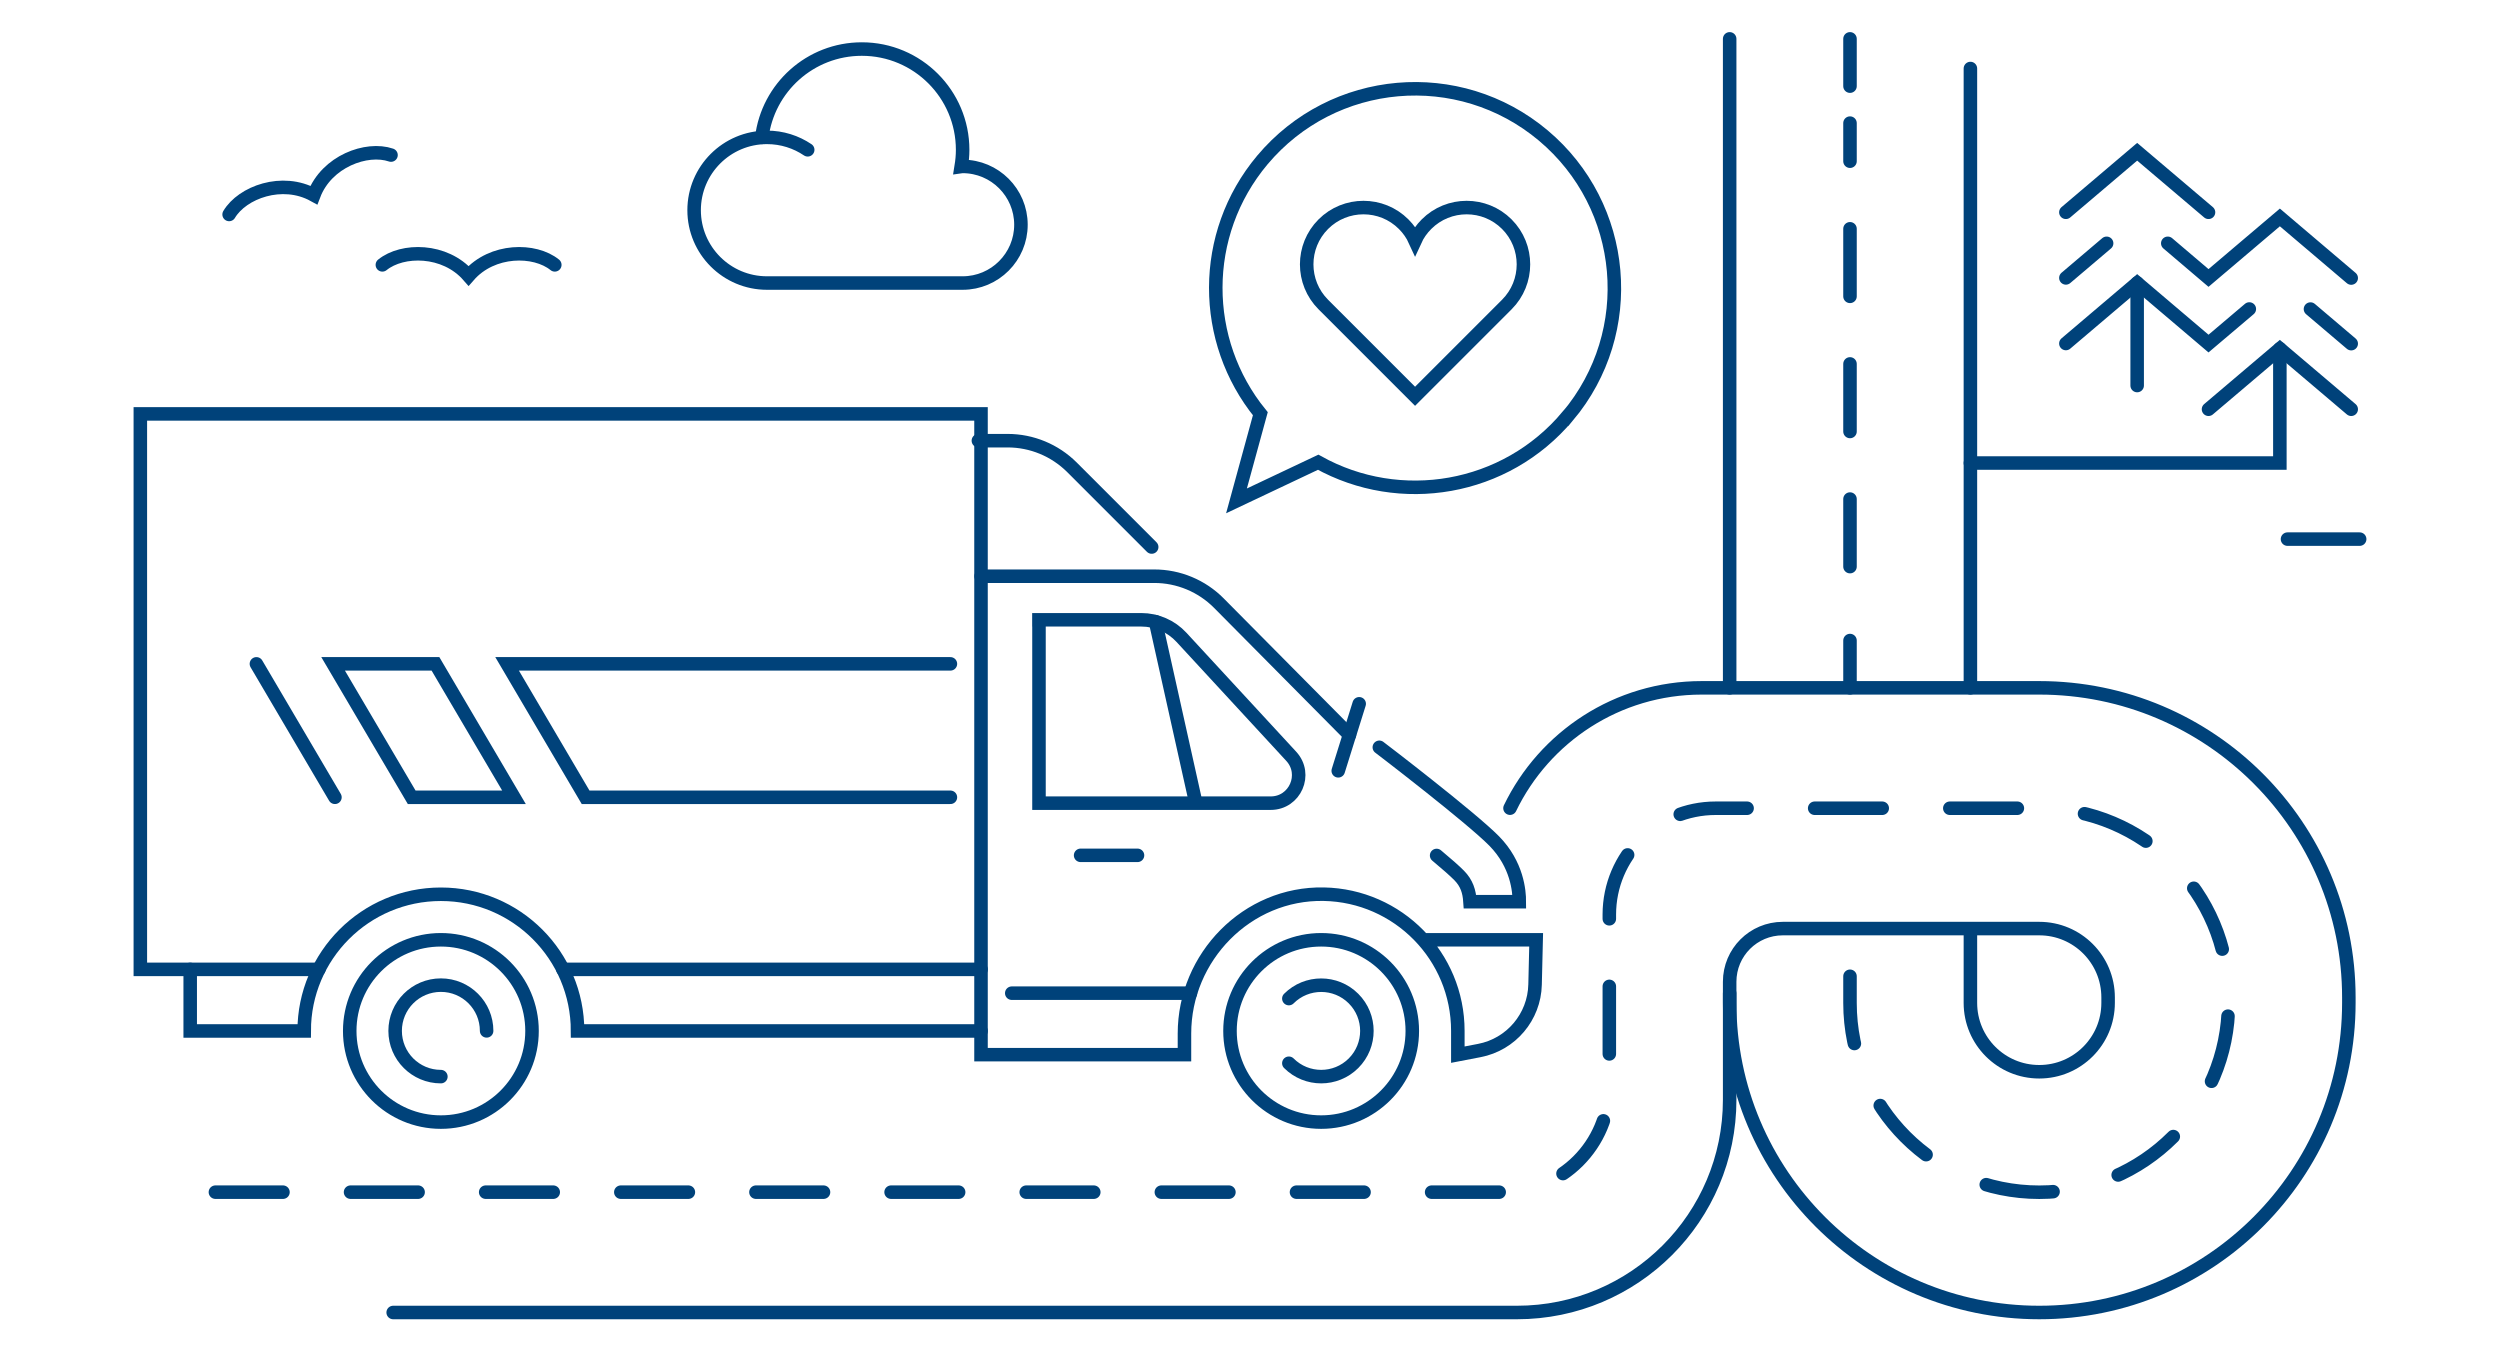 <svg width="370" height="200" viewBox="0 0 370 200" fill="none" xmlns="http://www.w3.org/2000/svg">
<path d="M195.53 166.07C202.98 166.07 209.02 160.03 209.02 152.58C209.02 145.13 202.98 139.09 195.53 139.09C188.08 139.09 182.04 145.13 182.04 152.58C182.04 160.03 188.08 166.07 195.53 166.07Z" stroke="#00427A" stroke-width="2" stroke-miterlimit="10" stroke-linecap="round"/>
<path d="M210.61 139.09H227.35L227.19 145.72C227.08 150.51 223.64 154.58 218.93 155.48L215.76 156.09V152.57C215.76 141.53 206.92 132.55 195.92 132.34C184.58 132.12 175.3 141.62 175.3 152.97V156.09H145.19V61.26H20.77V143.47H47.19" stroke="#00427A" stroke-width="2" stroke-miterlimit="10" stroke-linecap="round"/>
<path d="M65.25 166.07C72.701 166.07 78.74 160.03 78.74 152.58C78.74 145.13 72.701 139.09 65.25 139.09C57.8 139.09 51.76 145.13 51.76 152.58C51.76 160.03 57.8 166.07 65.25 166.07Z" stroke="#00427A" stroke-width="2" stroke-miterlimit="10" stroke-linecap="round"/>
<path d="M28.15 143.47V152.58H45.02C45.02 141.41 54.08 132.35 65.25 132.35C76.42 132.35 85.48 141.41 85.48 152.58H145.2" stroke="#00427A" stroke-width="2" stroke-miterlimit="10" stroke-linecap="round"/>
<path d="M83.31 143.47H145.2" stroke="#00427A" stroke-width="2" stroke-miterlimit="10" stroke-linecap="round"/>
<path d="M65.25 159.34C61.51 159.34 58.48 156.31 58.48 152.57C58.48 148.83 61.51 145.8 65.25 145.8C68.99 145.8 72.02 148.83 72.02 152.57" stroke="#00427A" stroke-width="2" stroke-miterlimit="10" stroke-linecap="round"/>
<path d="M190.75 147.79C193.39 145.15 197.68 145.15 200.32 147.79C202.96 150.43 202.96 154.72 200.32 157.36C197.68 160 193.39 160 190.75 157.36" stroke="#00427A" stroke-width="2" stroke-miterlimit="10" stroke-linecap="round"/>
<path d="M145.2 85.279H170.83C174.42 85.279 177.86 86.709 180.39 89.259L199.72 108.759" stroke="#00427A" stroke-width="2" stroke-miterlimit="10" stroke-linecap="round"/>
<path d="M201.16 104.16L198.06 114.08" stroke="#00427A" stroke-width="2" stroke-miterlimit="10" stroke-linecap="round"/>
<path d="M204.14 110.6C204.32 110.72 217.72 120.99 221.14 124.47C224.56 127.95 224.86 131.91 224.86 133.45H217.56C217.46 131.94 217.08 130.71 215.96 129.57C215.3 128.9 214.1 127.84 212.62 126.61" stroke="#00427A" stroke-width="2" stroke-miterlimit="10" stroke-linecap="round"/>
<path d="M153.77 91.73V118.869H188.06C191.67 118.869 193.55 114.579 191.1 111.929L174.86 94.329C173.33 92.669 171.17 91.73 168.91 91.73H153.76" stroke="#00427A" stroke-width="2" stroke-miterlimit="10" stroke-linecap="square"/>
<path d="M176.87 118.32L171.01 92" stroke="#00427A" stroke-width="2" stroke-miterlimit="10" stroke-linecap="round"/>
<path d="M159.93 126.59H168.35" stroke="#00427A" stroke-width="2" stroke-miterlimit="10" stroke-linecap="round"/>
<path d="M144.8 65.22H149.13C152.7 65.22 156.12 66.64 158.65 69.16L170.45 80.96" stroke="#00427A" stroke-width="2" stroke-miterlimit="10" stroke-linecap="round"/>
<path d="M140.66 118H86.67L75.05 98.25H140.66" stroke="#00427A" stroke-width="2" stroke-miterlimit="10" stroke-linecap="round"/>
<path d="M76.07 118L64.45 98.25H49.3L60.93 118H76.07Z" stroke="#00427A" stroke-width="2" stroke-miterlimit="10" stroke-linecap="round"/>
<path d="M49.57 118L37.95 98.25" stroke="#00427A" stroke-width="2" stroke-miterlimit="10" stroke-linecap="round"/>
<path d="M149.74 146.99H176.19" stroke="#00427A" stroke-width="2" stroke-miterlimit="10" stroke-linecap="round"/>
<path d="M291.62 10.14V101.8" stroke="#00427A" stroke-width="2" stroke-miterlimit="10" stroke-linecap="round"/>
<path d="M58.19 194.25H224.51C241.9 194.25 255.99 180.16 255.99 162.77V145.3C255.99 140.95 259.51 137.43 263.86 137.43H301.81C307.44 137.43 312 141.99 312 147.62V148.43C312 154.06 307.44 158.62 301.81 158.62C296.18 158.62 291.62 154.06 291.62 148.43V137.42" stroke="#00427A" stroke-width="2" stroke-miterlimit="10" stroke-linecap="round"/>
<path d="M255.99 101.8V5.75" stroke="#00427A" stroke-width="2" stroke-miterlimit="10" stroke-linecap="round"/>
<path d="M223.48 119.61C228.57 109.07 239.36 101.8 251.85 101.8H301.81C327.11 101.8 347.63 122.31 347.63 147.62V148.43C347.63 173.73 327.12 194.25 301.81 194.25C276.51 194.25 255.99 173.74 255.99 148.43V147" stroke="#00427A" stroke-width="2" stroke-miterlimit="10" stroke-linecap="round"/>
<path d="M273.8 101.8V94.8" stroke="#00427A" stroke-width="2" stroke-miterlimit="10" stroke-linecap="round" stroke-dasharray="10 10"/>
<path d="M273.8 83.86V18.22" stroke="#00427A" stroke-width="2" stroke-miterlimit="10" stroke-linecap="round" stroke-dasharray="10 10"/>
<path d="M273.8 12.75V5.75" stroke="#00427A" stroke-width="2" stroke-miterlimit="10" stroke-linecap="round" stroke-dasharray="10 10"/>
<path d="M31.88 176.44H222.44C231.13 176.44 238.18 169.39 238.18 160.7V135.36C238.18 126.67 245.23 119.62 253.92 119.62H271.85H301.81C317.28 119.62 329.82 132.16 329.82 147.63V148.44C329.82 163.91 317.28 176.45 301.81 176.45C286.34 176.45 273.8 163.91 273.8 148.44V137.43" stroke="#00427A" stroke-width="2" stroke-miterlimit="10" stroke-linecap="round" stroke-dasharray="10 10"/>
<path d="M195.85 45.07L209.43 58.65L223.01 45.07C226.29 41.79 226.29 36.46 223.01 33.18C219.73 29.9 214.4 29.9 211.12 33.18C210.4 33.9 209.83 34.72 209.43 35.6C209.03 34.72 208.46 33.9 207.74 33.18C204.46 29.9 199.13 29.9 195.85 33.18C192.57 36.46 192.57 41.79 195.85 45.07" stroke="#00427A" stroke-width="2" stroke-miterlimit="10" stroke-linecap="round"/>
<path d="M232.03 61.6C242.5 49.12 240.87 30.52 228.39 20.04C215.91 9.57 197.31 11.2 186.83 23.68C177.59 34.7 177.78 50.48 186.53 61.23C185.36 65.5 183 74.13 183 74.13L195.09 68.41C207.2 75.16 222.78 72.61 232.02 61.59L232.03 61.6Z" stroke="#00427A" stroke-width="2" stroke-miterlimit="10" stroke-linecap="round"/>
<path d="M56.59 39.2C59.55 36.8 65.84 36.79 69.35 40.82C72.86 36.79 79.15 36.8 82.11 39.2" stroke="#00427A" stroke-width="2" stroke-miterlimit="10" stroke-linecap="round"/>
<path d="M33.91 31.74C35.86 28.46 41.77 26.29 46.45 28.87C48.35 23.88 54.26 21.72 57.87 22.95" stroke="#00427A" stroke-width="2" stroke-miterlimit="10" stroke-linecap="round"/>
<path d="M119.54 22.17C117.82 21.01 115.75 20.33 113.51 20.33C107.56 20.33 102.73 25.16 102.73 31.11C102.73 37.06 107.56 41.89 113.51 41.89H142.47C147.24 41.89 151.1 38.02 151.1 33.26C151.1 28.5 147.23 24.63 142.47 24.63C142.4 24.63 142.33 24.63 142.26 24.64C142.39 23.84 142.47 23.02 142.47 22.18C142.47 13.94 135.79 7.26 127.55 7.26C119.92 7.26 113.64 12.98 112.74 20.37" stroke="#00427A" stroke-width="2" stroke-miterlimit="10" stroke-linecap="round"/>
<path d="M326.86 60.57L337.42 51.61L347.98 60.57" stroke="#00427A" stroke-width="2" stroke-miterlimit="10" stroke-linecap="round"/>
<path d="M337.42 51.61V68.53H291.62" stroke="#00427A" stroke-width="2" stroke-miterlimit="10" stroke-linecap="round"/>
<path d="M332.9 45.73L326.86 50.85L316.3 41.88L305.75 50.84" stroke="#00427A" stroke-width="2" stroke-miterlimit="10" stroke-linecap="round"/>
<path d="M347.98 50.86L341.95 45.74" stroke="#00427A" stroke-width="2" stroke-miterlimit="10" stroke-linecap="round"/>
<path d="M316.3 41.88V57.06" stroke="#00427A" stroke-width="2" stroke-miterlimit="10" stroke-linecap="round"/>
<path d="M311.78 36.01L305.75 41.13" stroke="#00427A" stroke-width="2" stroke-miterlimit="10" stroke-linecap="round"/>
<path d="M347.98 41.15L337.42 32.18L326.86 41.14L320.83 36.01" stroke="#00427A" stroke-width="2" stroke-miterlimit="10" stroke-linecap="round"/>
<path d="M326.86 31.42L316.3 22.46L305.75 31.42" stroke="#00427A" stroke-width="2" stroke-miterlimit="10" stroke-linecap="round"/>
<path d="M349.23 79.79H338.55" stroke="#00427A" stroke-width="2" stroke-miterlimit="10" stroke-linecap="round"/>
</svg>
